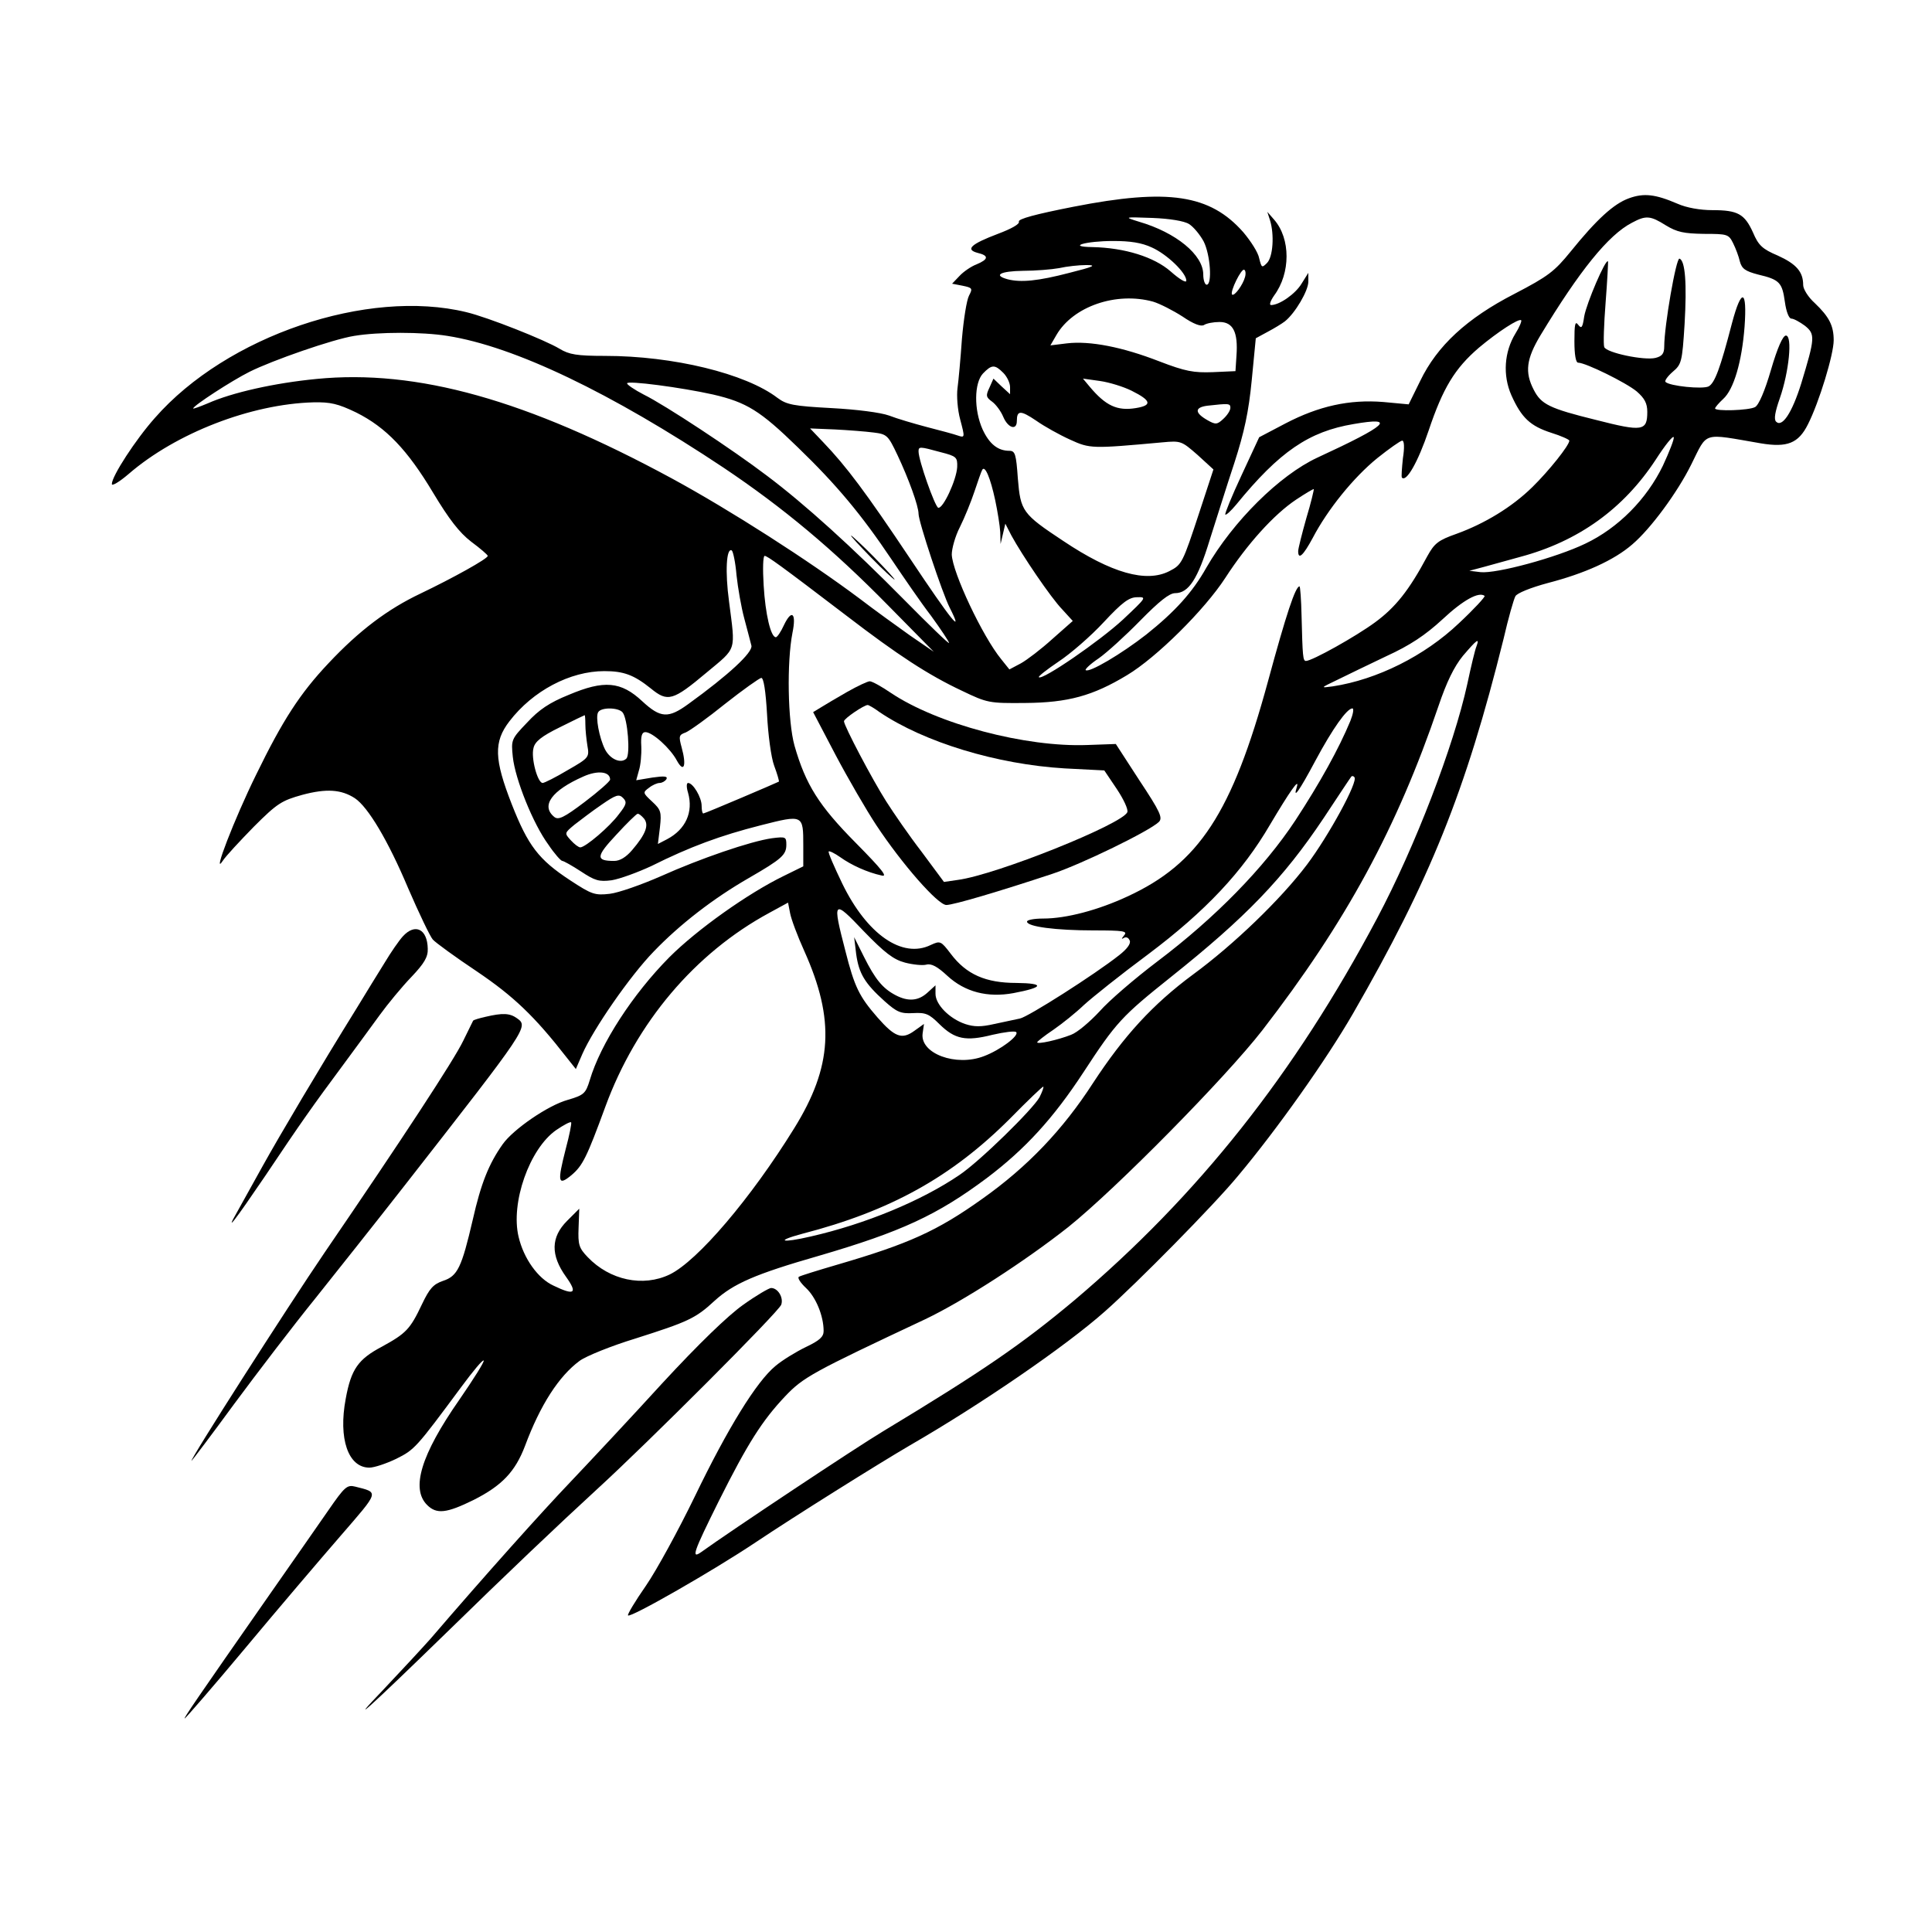 <?xml version="1.0" standalone="no"?>
<!DOCTYPE svg PUBLIC "-//W3C//DTD SVG 20010904//EN"
 "http://www.w3.org/TR/2001/REC-SVG-20010904/DTD/svg10.dtd">
<svg version="1.0" xmlns="http://www.w3.org/2000/svg"
 width="570pt" height="570pt" viewBox="0 0 570 570"
 preserveAspectRatio="xMidYMid meet">

<g transform="translate(0,570) scale(0.1,-0.1)"
fill="#000000" stroke="none">
<path d="M4806 5115 c-45 -16 -96 -63 -172 -157 -48 -59 -66 -73 -166 -125
-140 -72 -228 -153 -278 -257 l-34 -69 -75 7 c-100 8 -190 -12 -288 -63 l-78
-41 -52 -112 c-29 -62 -50 -114 -48 -116 2 -3 17 11 32 29 128 157 215 216
347 238 127 22 101 -3 -107 -99 -112 -52 -249 -188 -328 -325 -41 -73 -93
-130 -177 -197 -73 -57 -169 -114 -179 -105 -2 3 15 19 39 35 24 17 78 66 122
111 56 57 86 81 103 81 40 0 67 42 102 157 19 59 51 162 73 228 29 90 42 150
51 243 l12 124 35 19 c19 10 42 24 51 31 30 24 69 90 69 117 l0 26 -20 -32
c-18 -30 -65 -63 -90 -63 -6 0 -2 12 9 28 49 66 49 168 0 224 l-20 23 8 -25
c13 -42 9 -108 -9 -126 -15 -15 -16 -14 -23 14 -3 17 -25 51 -47 77 -98 111
-221 130 -501 75 -112 -22 -164 -36 -161 -44 3 -7 -22 -21 -62 -36 -79 -30
-97 -46 -60 -56 34 -8 33 -19 -3 -34 -16 -6 -39 -22 -50 -34 l-22 -23 31 -6
c29 -6 30 -8 19 -29 -7 -13 -16 -70 -21 -128 -4 -58 -10 -123 -13 -145 -3 -22
0 -64 8 -93 14 -53 14 -54 -7 -47 -11 4 -52 15 -91 25 -38 10 -89 25 -112 34
-25 9 -95 18 -170 22 -112 6 -132 10 -159 30 -94 72 -308 124 -509 124 -83 0
-106 4 -134 21 -43 26 -212 93 -275 108 -292 71 -707 -70 -919 -312 -57 -64
-127 -172 -127 -195 0 -7 22 6 50 30 139 120 360 206 545 211 50 1 72 -4 126
-30 88 -44 151 -110 227 -237 47 -78 77 -117 112 -144 27 -20 49 -39 49 -42 1
-8 -104 -66 -198 -111 -97 -46 -181 -109 -272 -206 -84 -89 -135 -168 -213
-328 -65 -132 -131 -304 -99 -255 9 14 51 59 92 101 69 69 82 77 143 94 71 19
115 16 155 -10 39 -26 98 -125 157 -265 32 -74 65 -143 73 -152 8 -9 67 -52
130 -94 108 -73 170 -132 265 -254 l27 -34 19 44 c33 75 141 231 211 303 77
80 175 156 281 217 97 56 110 68 110 98 0 23 -2 24 -42 19 -64 -9 -212 -60
-328 -112 -57 -25 -125 -49 -151 -52 -44 -5 -53 -2 -117 40 -93 61 -124 102
-172 224 -52 133 -54 184 -7 245 69 90 179 148 280 148 57 0 87 -11 137 -51
50 -41 65 -37 165 47 90 75 85 60 66 209 -12 88 -8 160 8 151 4 -3 11 -36 14
-73 4 -37 14 -95 23 -128 9 -33 18 -69 21 -80 4 -20 -67 -86 -186 -172 -59
-43 -82 -42 -136 8 -63 59 -113 63 -217 19 -57 -23 -88 -44 -123 -82 -47 -49
-47 -51 -42 -101 7 -66 60 -198 105 -259 18 -27 37 -48 41 -48 4 0 29 -14 55
-31 41 -27 53 -31 91 -26 24 4 76 23 117 42 114 57 204 90 322 120 126 32 126
32 126 -60 l0 -61 -57 -28 c-107 -52 -257 -159 -338 -240 -108 -109 -203 -255
-235 -363 -12 -39 -17 -44 -65 -58 -58 -16 -161 -87 -192 -131 -41 -58 -64
-116 -88 -222 -33 -142 -45 -167 -88 -181 -29 -10 -40 -23 -62 -69 -35 -74
-47 -86 -118 -125 -70 -37 -91 -66 -107 -154 -22 -117 7 -203 70 -203 14 0 50
12 79 26 54 27 58 31 192 212 34 46 63 81 66 78 3 -3 -30 -55 -72 -116 -113
-162 -143 -262 -95 -310 28 -28 57 -25 138 15 83 42 122 83 151 159 45 121
100 206 161 251 19 14 93 44 165 66 154 49 177 59 233 111 56 51 120 79 308
133 243 71 349 120 495 229 114 86 197 177 286 313 96 147 113 165 257 280
222 177 332 291 451 469 43 65 80 121 82 123 2 2 6 2 9 -2 12 -12 -76 -173
-140 -258 -77 -102 -216 -236 -336 -324 -119 -88 -204 -181 -295 -320 -89
-138 -194 -248 -327 -342 -133 -95 -218 -133 -427 -194 -58 -17 -110 -33 -114
-36 -5 -3 5 -18 21 -33 29 -27 52 -82 52 -127 0 -17 -12 -28 -52 -47 -29 -14
-70 -39 -90 -56 -56 -46 -141 -184 -238 -385 -48 -99 -113 -218 -144 -263 -32
-46 -56 -86 -53 -88 7 -8 253 133 377 216 115 77 361 231 455 286 208 120 459
292 575 395 94 83 321 313 392 399 115 137 261 343 340 480 227 394 332 654
444 1105 14 61 30 117 35 126 5 9 44 25 96 39 108 28 195 67 249 114 54 46
133 153 174 236 49 98 30 92 205 62 78 -13 111 0 139 56 33 65 76 206 76 248
0 43 -13 69 -56 110 -19 17 -34 41 -34 53 0 39 -20 62 -75 87 -45 19 -57 30
-73 68 -25 55 -45 66 -120 66 -36 0 -76 7 -103 19 -65 28 -99 32 -143 16z
m-1298 -76 c13 -8 32 -31 43 -51 20 -39 26 -128 9 -128 -5 0 -10 13 -10 30 0
58 -80 124 -190 156 -45 14 -44 14 40 11 51 -2 94 -9 108 -18z m1407 -4 c33
-20 53 -24 112 -25 69 0 73 -1 86 -27 8 -16 17 -40 20 -54 6 -22 16 -29 54
-39 64 -15 71 -24 79 -81 4 -29 12 -49 19 -49 7 0 25 -10 40 -21 31 -25 30
-36 -11 -171 -27 -86 -56 -130 -74 -112 -7 7 -3 29 11 69 27 77 38 185 18 185
-9 0 -25 -36 -44 -101 -18 -62 -36 -104 -47 -110 -18 -10 -118 -13 -118 -4 0
3 11 16 24 28 31 28 55 109 63 213 8 111 -9 116 -37 11 -35 -135 -51 -177 -69
-187 -18 -9 -115 1 -127 13 -4 3 6 17 21 30 26 22 28 29 35 140 7 121 2 188
-15 194 -10 3 -45 -199 -45 -259 0 -21 -6 -29 -26 -34 -33 -8 -144 15 -151 32
-3 8 -1 67 4 131 5 65 8 120 7 122 -7 8 -63 -123 -70 -162 -5 -34 -8 -38 -18
-25 -9 12 -11 1 -11 -49 0 -39 4 -63 11 -63 22 0 142 -59 173 -85 23 -20 31
-35 31 -60 0 -57 -14 -59 -151 -24 -138 34 -162 46 -184 89 -27 52 -22 91 20
161 115 190 200 296 270 332 41 22 54 21 100 -8z m-1517 -65 c45 -20 102 -75
102 -98 0 -8 -20 4 -46 27 -49 43 -136 70 -231 72 -77 1 -21 18 62 18 49 0 83
-5 113 -19z m-243 -75 c-92 -24 -143 -29 -182 -19 -44 12 -22 24 45 25 37 0
85 4 107 8 22 5 58 9 80 9 32 0 22 -5 -50 -23z m518 -13 c-6 -22 -31 -57 -38
-51 -7 8 28 79 36 73 4 -2 5 -12 2 -22z m-271 -72 c20 -6 59 -26 87 -44 32
-22 54 -30 63 -25 7 5 28 9 46 9 40 0 55 -30 50 -99 l-3 -46 -67 -3 c-56 -2
-80 2 -158 32 -108 42 -204 61 -272 53 l-49 -6 18 31 c49 84 176 128 285 98z
m1069 -94 c-33 -54 -38 -123 -12 -182 30 -67 56 -91 118 -111 29 -9 53 -20 53
-23 0 -14 -61 -90 -109 -137 -60 -59 -141 -108 -224 -138 -54 -19 -65 -28 -86
-66 -54 -101 -94 -151 -154 -195 -57 -42 -186 -114 -204 -114 -9 0 -10 13 -13
133 -1 48 -4 87 -6 87 -12 0 -39 -81 -93 -280 -106 -389 -204 -538 -415 -635
-86 -40 -180 -65 -248 -65 -27 0 -48 -4 -48 -9 0 -15 85 -26 197 -26 87 0 100
-2 90 -14 -9 -11 -9 -13 -1 -8 7 4 14 0 17 -8 4 -9 -8 -25 -31 -43 -72 -57
-270 -183 -293 -187 -13 -3 -47 -10 -75 -16 -39 -9 -60 -9 -87 0 -46 16 -87
57 -87 89 l0 25 -23 -21 c-27 -25 -57 -28 -95 -8 -38 20 -60 47 -93 113 l-29
58 6 -50 c8 -57 25 -86 84 -139 36 -32 47 -37 84 -35 37 2 47 -2 78 -33 45
-44 77 -51 156 -31 35 8 66 12 70 8 10 -10 -47 -53 -95 -71 -83 -32 -189 8
-181 67 l4 28 -28 -20 c-37 -27 -58 -19 -109 39 -54 62 -68 90 -95 197 -39
150 -36 153 54 58 62 -64 88 -84 122 -93 23 -6 52 -9 63 -6 15 4 33 -6 62 -33
52 -48 119 -65 195 -51 90 17 93 29 9 30 -91 0 -148 25 -194 86 -29 38 -31 39
-59 26 -84 -41 -188 31 -261 181 -24 50 -43 93 -40 95 2 2 17 -5 34 -17 32
-23 80 -45 122 -54 19 -5 2 17 -76 96 -109 110 -148 172 -181 287 -20 72 -23
246 -6 333 12 58 -2 71 -25 23 -9 -20 -20 -36 -24 -36 -15 0 -31 68 -36 153
-3 48 -2 87 3 87 9 -1 44 -26 242 -177 150 -115 240 -174 340 -221 75 -36 80
-37 187 -36 126 1 199 21 300 82 87 52 229 193 290 287 64 99 143 187 209 231
27 18 51 32 52 31 1 -1 -8 -40 -22 -86 -13 -46 -24 -90 -24 -97 0 -27 15 -13
43 39 44 84 120 178 190 235 35 28 69 52 74 52 6 0 7 -21 2 -52 -3 -29 -5 -55
-3 -57 13 -15 48 47 79 139 42 125 77 183 148 244 56 47 119 88 125 81 2 -2
-5 -20 -17 -39z m-3151 -7 c198 -31 483 -168 815 -389 176 -118 323 -241 485
-406 l135 -137 -70 48 c-38 27 -106 76 -149 109 -151 113 -382 261 -553 354
-430 233 -753 323 -1049 294 -124 -12 -249 -40 -321 -72 -24 -10 -43 -17 -43
-15 0 8 114 82 166 108 68 34 246 96 309 106 72 12 200 12 275 0z m1640 -109
c11 -11 20 -30 20 -42 l0 -21 -25 23 -24 23 -12 -27 c-11 -23 -10 -28 8 -41
11 -8 26 -28 33 -45 14 -33 40 -41 40 -12 0 32 11 32 57 1 24 -17 69 -42 100
-56 59 -27 64 -27 273 -8 54 5 56 4 103 -37 l47 -43 -41 -125 c-50 -152 -52
-156 -89 -175 -68 -35 -171 -6 -313 89 -121 80 -126 88 -134 184 -5 72 -8 82
-25 82 -34 0 -59 20 -79 63 -26 58 -25 137 1 165 26 27 35 27 60 2z m-856 -64
c99 -23 139 -48 249 -155 116 -112 189 -200 277 -331 35 -52 87 -128 117 -167
29 -40 53 -76 53 -80 0 -4 -60 54 -133 128 -151 153 -293 282 -405 366 -100
76 -300 208 -363 239 -27 14 -49 29 -49 33 0 9 160 -12 254 -33z m1235 11 c58
-29 61 -43 12 -51 -55 -9 -89 7 -136 63 l-20 24 50 -7 c28 -4 70 -17 94 -29z
m291 -50 c0 -8 -9 -22 -21 -33 -18 -17 -23 -17 -46 -4 -39 22 -39 38 -1 43 63
7 68 7 68 -6z m-1053 -73 c40 -5 43 -8 71 -67 33 -70 62 -150 62 -173 0 -23
70 -234 92 -277 43 -85 5 -38 -117 145 -131 196 -188 272 -256 343 l-39 41 73
-3 c39 -2 91 -6 114 -9z m2329 -98 c-48 -99 -132 -184 -229 -230 -85 -41 -262
-89 -309 -84 l-33 4 45 12 c25 7 72 20 105 29 172 46 305 142 400 287 27 42
51 72 53 66 2 -5 -13 -43 -32 -84z m-2131 40 c47 -12 50 -15 49 -44 -2 -38
-42 -124 -56 -120 -10 4 -58 140 -58 166 0 15 3 15 65 -2z m161 -141 c7 -33
14 -76 15 -95 l1 -35 7 30 7 30 18 -35 c31 -57 116 -183 150 -218 l31 -34 -60
-53 c-33 -30 -75 -62 -93 -72 l-34 -18 -24 30 c-55 67 -144 256 -146 309 0 17
10 54 24 81 14 28 33 75 43 105 10 30 20 59 23 64 8 14 24 -24 38 -89z m1368
-364 c-101 -96 -241 -166 -372 -186 -37 -5 -37 -5 13 19 28 14 93 45 145 70
70 32 115 62 166 109 61 57 107 82 124 69 3 -2 -31 -39 -76 -81z m-991 11
c-68 -63 -238 -180 -248 -170 -3 2 24 23 58 46 35 23 95 75 133 116 55 59 75
74 99 74 29 1 27 -1 -42 -66z m1043 -79 c-4 -9 -16 -59 -27 -111 -40 -183
-154 -480 -266 -691 -244 -460 -529 -819 -893 -1127 -154 -129 -270 -209 -565
-387 -80 -48 -450 -294 -536 -356 -31 -22 -23 0 51 149 86 172 129 239 196
310 54 57 80 71 414 228 113 54 294 171 422 272 142 114 464 441 572 580 248
321 397 596 520 957 24 71 46 116 72 148 41 48 50 55 40 28z m-2093 -200 c3
-60 12 -128 21 -152 9 -24 15 -45 14 -47 -5 -3 -218 -94 -223 -94 -3 0 -5 10
-5 23 0 24 -25 67 -40 67 -5 0 -5 -13 0 -29 16 -57 -7 -108 -62 -137 l-27 -14
6 49 c5 45 3 52 -23 76 -28 26 -28 27 -9 41 10 8 24 14 31 14 7 0 16 5 20 11
5 9 -6 10 -41 5 l-48 -8 8 29 c5 15 8 47 7 71 -2 31 2 42 12 42 21 0 74 -48
93 -84 21 -38 29 -15 14 39 -9 33 -8 37 12 44 12 5 65 43 117 85 52 41 100 75
106 76 7 0 13 -38 17 -107z m-426 5 c15 -19 23 -124 11 -136 -16 -16 -48 -2
-63 27 -17 34 -29 97 -20 110 9 15 60 14 72 -1z m2147 -25 c-34 -82 -90 -183
-162 -293 -93 -141 -237 -288 -408 -417 -66 -50 -143 -116 -170 -147 -28 -30
-65 -62 -84 -69 -38 -15 -100 -29 -100 -22 0 2 21 19 48 37 26 18 66 50 90 73
24 22 109 90 190 150 169 127 278 243 359 382 57 96 88 141 79 111 -12 -38 6
-14 55 78 51 95 93 154 109 154 5 0 2 -17 -6 -37z m-2257 -10 c0 -16 3 -44 6
-63 6 -34 5 -36 -58 -72 -35 -21 -69 -38 -74 -38 -15 0 -35 74 -27 103 4 19
24 35 77 61 40 20 73 36 74 36 1 0 2 -12 2 -27z m73 -163 c0 -5 -34 -35 -75
-66 -62 -47 -78 -54 -90 -44 -40 33 -7 78 86 119 42 19 79 15 79 -9z m26 -102
c-27 -37 -99 -98 -114 -98 -5 0 -17 9 -28 21 -19 21 -19 21 11 46 17 13 52 40
80 59 42 29 51 32 63 20 12 -12 11 -19 -12 -48z m74 -13 c15 -19 6 -45 -35
-93 -18 -21 -36 -32 -53 -32 -55 0 -54 13 6 77 31 34 60 62 63 62 4 1 12 -6
19 -14z m473 -391 c91 -203 83 -341 -30 -523 -128 -207 -285 -391 -367 -431
-79 -38 -177 -17 -242 51 -26 27 -29 37 -27 87 l2 56 -36 -36 c-48 -48 -49
-101 -3 -165 35 -49 25 -56 -37 -26 -46 21 -88 80 -103 144 -24 100 32 260
111 315 22 15 41 25 44 23 2 -3 -5 -38 -16 -79 -25 -98 -23 -110 17 -77 33 28
45 52 100 202 91 248 264 453 484 572 l55 30 6 -31 c3 -17 22 -68 42 -112z
m694 -431 c-19 -35 -177 -190 -237 -230 -112 -76 -276 -144 -438 -181 -86 -20
-107 -14 -25 8 259 67 440 167 613 340 52 53 96 95 98 94 2 -1 -3 -15 -11 -31z"/>
<path d="M2500 3659 c-30 -17 -65 -38 -78 -46 l-23 -14 66 -126 c37 -70 91
-163 120 -207 76 -115 182 -236 207 -236 21 0 156 40 313 92 87 29 286 126
314 153 12 12 4 30 -57 122 l-70 108 -84 -3 c-182 -7 -443 62 -580 154 -28 19
-55 34 -62 34 -6 0 -36 -14 -66 -31z m95 -60 c132 -89 346 -154 546 -166 l117
-6 37 -55 c20 -30 34 -60 31 -68 -13 -35 -387 -185 -500 -200 l-41 -6 -66 89
c-37 48 -83 115 -104 148 -42 66 -125 224 -125 237 0 8 59 48 70 48 3 0 19 -9
35 -21z"/>
<path d="M2570 4055 c35 -36 67 -65 69 -65 3 0 -24 29 -59 65 -35 36 -67 65
-69 65 -3 0 24 -29 59 -65z"/>
<path d="M1189 2938 c-12 -13 -36 -48 -54 -78 -19 -30 -56 -91 -83 -135 -108
-174 -227 -375 -277 -465 -29 -52 -63 -113 -75 -135 -39 -68 -7 -26 82 105
105 157 144 212 228 325 37 50 86 117 110 150 24 33 66 84 94 113 38 40 49 59
48 83 -1 58 -37 76 -73 37z"/>
<path d="M1432 2700 c-18 -4 -34 -9 -36 -11 -1 -2 -14 -29 -29 -59 -26 -55
-180 -290 -409 -625 -111 -163 -400 -615 -393 -615 1 0 58 75 126 168 68 92
175 232 239 311 63 79 183 230 265 335 364 466 365 467 330 492 -21 15 -42 16
-93 4z"/>
<path d="M2192 1850 c-45 -32 -130 -114 -239 -232 -92 -101 -213 -230 -268
-288 -86 -90 -251 -274 -415 -465 -24 -27 -87 -95 -139 -150 -115 -120 -39
-51 184 166 181 177 335 323 445 424 150 137 539 526 545 546 7 21 -10 49 -30
49 -6 0 -44 -22 -83 -50z"/>
<path d="M968 1243 c-30 -43 -107 -154 -173 -248 -217 -311 -254 -365 -250
-365 2 0 83 93 179 208 95 114 222 263 281 331 115 133 114 127 43 145 -24 6
-31 0 -80 -71z"/>
</g>
</svg>
